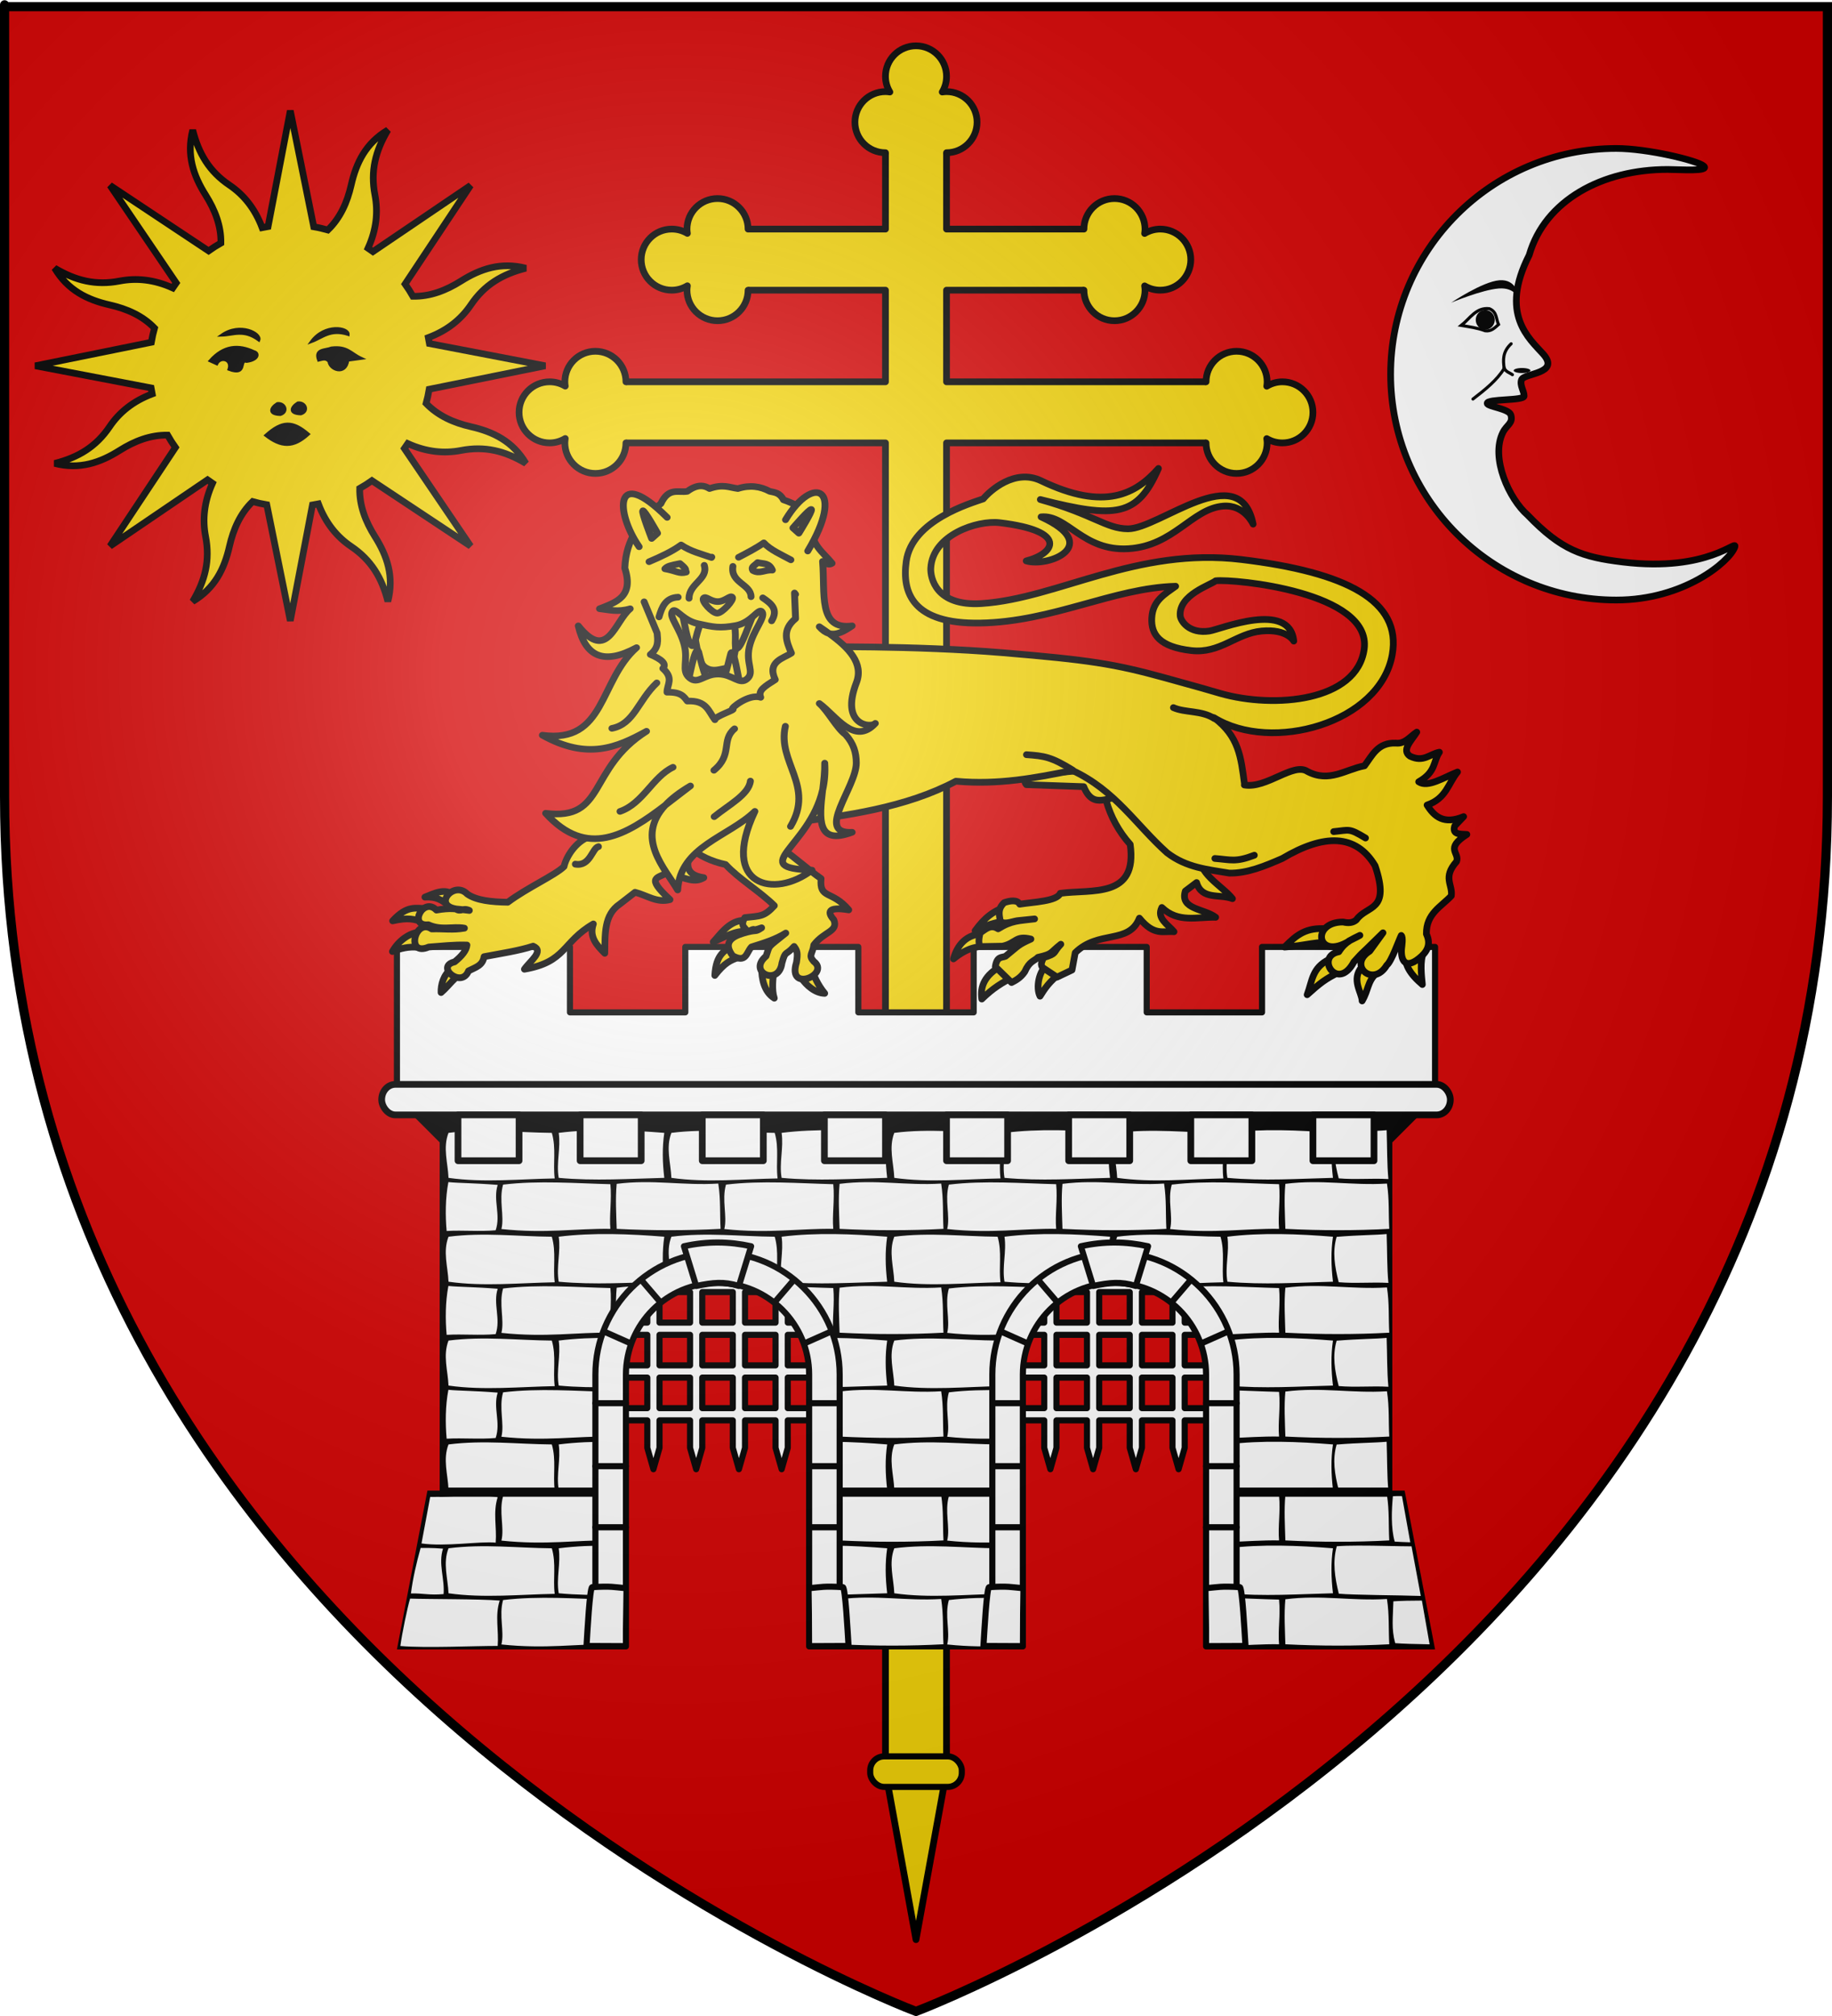 <?xml version="1.0" encoding="UTF-8" standalone="no"?>
<!-- Created with Inkscape (http://www.inkscape.org/) -->
<svg xmlns:svg="http://www.w3.org/2000/svg" xmlns="http://www.w3.org/2000/svg" xmlns:xlink="http://www.w3.org/1999/xlink" version="1.0" width="600" height="660" id="svg2">
  <defs id="defs6">
    <linearGradient id="linearGradient2893">
      <stop style="stop-color:#ffffff;stop-opacity:0.314" offset="0" id="stop2895"/>
      <stop style="stop-color:#ffffff;stop-opacity:0.251" offset="0.19" id="stop2897"/>
      <stop style="stop-color:#6b6b6b;stop-opacity:0.125" offset="0.6" id="stop2901"/>
      <stop style="stop-color:#000000;stop-opacity:0.125" offset="1" id="stop2899"/>
    </linearGradient>
    <radialGradient cx="221.445" cy="226.331" r="300" fx="221.445" fy="226.331" id="radialGradient3163" xlink:href="#linearGradient2893" gradientUnits="userSpaceOnUse" gradientTransform="matrix(1.353,0,0,1.349,-77.629,-85.747)"/>
  </defs>
  <g style="display:inline" id="layer3">
    <path d="M 300,658.5 C 300,658.5 598.5,546.18 598.5,260.728 C 598.5,-24.723 598.5,2.176 598.5,2.176 L 1.5,2.176 L 1.5,260.728 C 1.5,546.18 300,658.5 300,658.5 z " style="fill:#d40000;fill-opacity:1;fill-rule:evenodd;stroke:none;stroke-width:1px;stroke-linecap:butt;stroke-linejoin:miter;stroke-opacity:1" id="path2855"/>
  </g>
  <g id="layer4">
    <g style="stroke:#000000;stroke-width:2.2;stroke-linecap:round;stroke-linejoin:round;stroke-miterlimit:4;stroke-dasharray:none;stroke-opacity:1" id="g7899">
      <path d="M 290,45 L 290,50 L 290,55 L 290,75 L 250,75 L 245,75 L 240,75 L 240,95 L 245,95 L 250,95 L 290,95 L 290,125 L 210,125 L 205,125 L 200,125 L 200,145 L 205,145 L 210,145 L 290,145 L 290,580 L 300,635 L 310,580 L 310,145 L 390,145 L 395,145 L 400,145 L 400,125 L 395,125 L 390,125 L 310,125 L 310,95 L 350,95 L 355,95 L 360,95 L 360,75 L 355,75 L 350,75 L 310,75 L 310,55 L 310,50 L 310,45 L 290,45 z " style="fill:#f2d207;fill-opacity:1;fill-rule:evenodd;stroke:#000000;stroke-width:2.2;stroke-linecap:round;stroke-linejoin:round;stroke-miterlimit:4;stroke-dasharray:none;stroke-dashoffset:0;stroke-opacity:1" id="rect3654"/>
    </g>
    <path d="M 130,310 L 130,360 L 470,360 L 470,310 L 413.333,310 L 413.333,331.429 L 375.556,331.429 L 375.556,310 L 318.889,310 L 318.889,331.429 L 281.111,331.429 L 281.111,310 L 224.444,310 L 224.444,331.429 L 186.667,331.429 L 186.667,310 L 130,310 z " style="opacity:1;fill:#ffffff;fill-opacity:1;fill-rule:evenodd;stroke:#000000;stroke-width:2;stroke-linecap:round;stroke-linejoin:round;stroke-miterlimit:4;stroke-dasharray:none;stroke-dashoffset:0;stroke-opacity:1" id="rect6644"/>
    <g transform="matrix(0.944,0,0,0.944,8.278,32.468)" id="g2748">
      <g transform="matrix(0.754,0,0,0.754,-21.16,-18.769)" style="opacity:1;display:inline" id="g2129">
        <path d="M 105.115,39.111 C 102.179,50.593 105.415,60.045 111.026,68.951 C 115.365,75.839 118.216,83.178 118.081,91.064 C 116.107,92.177 114.225,93.377 112.408,94.668 L 67.06,64.547 L 97.504,109.395 C 96.957,110.15 96.424,110.935 95.911,111.712 C 87.276,107.822 79.17,107.05 71.446,108.545 C 60.526,110.657 51.256,108.37 41.576,102.6 C 47.619,112.796 56.635,117.189 66.9,119.519 C 74.854,121.324 82.044,124.492 87.531,130.186 C 86.934,132.331 86.441,134.501 86.066,136.704 L 32.688,147.528 L 85.945,157.713 C 86.092,158.629 86.268,159.543 86.455,160.458 C 77.596,163.809 71.298,168.983 66.891,175.503 C 60.664,184.718 52.535,189.658 41.61,192.423 C 53.093,195.359 62.529,192.085 71.436,186.474 C 78.323,182.135 85.662,179.284 93.548,179.419 C 94.661,181.393 95.861,183.275 97.152,185.092 L 67.047,230.478 L 111.917,199.98 C 112.666,200.522 113.425,201.08 114.196,201.589 C 110.306,210.224 109.55,218.368 111.044,226.092 C 113.157,237.012 110.854,246.244 105.084,255.924 C 115.28,249.881 119.673,240.865 122.003,230.6 C 123.808,222.646 126.976,215.456 132.67,209.969 C 134.82,210.568 136.981,211.059 139.188,211.434 L 150.012,264.812 L 160.197,211.555 C 161.113,211.408 162.027,211.232 162.942,211.045 C 166.292,219.906 171.469,226.203 177.987,230.609 C 187.202,236.836 192.142,244.965 194.908,255.89 C 197.844,244.407 194.569,234.971 188.958,226.064 C 184.61,219.164 181.791,211.847 181.942,203.936 C 183.902,202.829 185.77,201.631 187.576,200.348 L 232.963,230.453 L 202.502,185.567 C 203.037,184.827 203.57,184.065 204.073,183.304 C 212.71,187.205 220.848,187.95 228.577,186.456 C 239.496,184.343 248.728,186.646 258.409,192.416 C 252.365,182.22 243.365,177.866 233.1,175.535 C 225.155,173.732 217.973,170.503 212.492,164.814 C 213.087,162.673 213.544,160.511 213.918,158.312 L 267.312,147.526 L 214.039,137.303 C 213.892,136.387 213.716,135.473 213.529,134.558 C 222.396,131.21 228.686,126.034 233.093,119.513 C 239.32,110.298 247.465,105.396 258.389,102.631 C 246.907,99.695 237.455,102.931 228.549,108.542 C 221.648,112.89 214.331,115.709 206.42,115.558 C 205.313,113.598 204.116,111.73 202.832,109.924 L 232.953,64.576 L 188.051,94.998 C 187.311,94.463 186.549,93.93 185.788,93.427 C 189.684,84.794 190.45,76.686 188.955,68.962 C 186.843,58.042 189.13,48.772 194.9,39.091 C 184.704,45.135 180.35,54.135 178.02,64.4 C 176.212,72.363 172.989,79.576 167.276,85.062 C 165.141,84.469 162.988,83.955 160.796,83.582 L 150.01,30.188 L 139.787,83.461 C 138.871,83.608 137.957,83.784 137.042,83.971 C 133.691,75.11 128.518,68.814 121.997,64.407 C 112.782,58.18 107.88,50.035 105.115,39.111 z " style="opacity:1;color:#000000;fill:#f2d207;fill-opacity:1;fill-rule:nonzero;stroke:#000000;stroke-width:3.088;stroke-linecap:butt;stroke-linejoin:miter;marker:none;marker-start:none;marker-mid:none;marker-end:none;stroke-miterlimit:4;stroke-dasharray:none;stroke-dashoffset:0;stroke-opacity:1;visibility:visible;display:inline;overflow:visible" id="path2140"/>
        <path d="M 138.694,179.527 C 145.79,185.006 151.329,185.419 158.383,178.958 C 151.087,172.699 146.3,172.696 138.694,179.527 z " style="fill:#000000;fill-opacity:1;fill-rule:evenodd;stroke:#000000;stroke-width:1.326px;stroke-linecap:butt;stroke-linejoin:miter;stroke-opacity:1" id="path6604"/>
        <path d="M 121.784,149.16 C 123.306,144.566 117.919,143.101 116.172,146.634 L 113.086,145.231 C 119.406,138.091 126.222,137.708 133.289,141.022 C 135.651,141.568 135.551,144.775 129.922,145.512 C 126.26,144.328 130.402,152.397 121.784,149.16 z " style="fill:#000000;fill-opacity:1;fill-rule:evenodd;stroke:#000000;stroke-width:1.326px;stroke-linecap:butt;stroke-linejoin:miter;stroke-opacity:1" id="path6606"/>
        <path d="M 118.417,133.446 C 123.799,133.311 128.491,130.528 135.534,135.691 C 136.786,132.721 126.933,127.436 118.417,133.446 z " style="fill:#000000;fill-opacity:1;fill-rule:evenodd;stroke:#000000;stroke-width:1.326px;stroke-linecap:butt;stroke-linejoin:miter;stroke-opacity:1" id="path6608"/>
        <path d="M 159.713,136.412 C 164.775,134.58 168.345,130.455 176.66,133.123 C 176.907,129.91 165.888,128.015 159.713,136.412 z " style="fill:#000000;fill-opacity:1;fill-rule:evenodd;stroke:#000000;stroke-width:1.326px;stroke-linecap:butt;stroke-linejoin:miter;stroke-opacity:1" id="path6610"/>
        <path d="M 167.803,145.512 C 166.212,143.729 164.622,144.607 163.032,144.951 C 161.03,139.68 166.123,140.492 168.925,139.339 C 176.314,138.436 177.81,141.861 182.674,144.109 L 176.501,144.951 C 175.481,152.187 168.118,149.314 167.803,145.512 z " style="fill:#000000;fill-opacity:1;fill-rule:evenodd;stroke:#000000;stroke-width:1.326px;stroke-linecap:butt;stroke-linejoin:miter;stroke-opacity:1" id="path6612"/>
        <path d="M 153.492,164.593 C 156.961,164.153 158.731,168.399 154.895,169.643 C 149.277,169.502 150.269,166.602 153.492,164.593 z " style="fill:#000000;fill-opacity:1;fill-rule:evenodd;stroke:#000000;stroke-width:1.326px;stroke-linecap:butt;stroke-linejoin:miter;stroke-opacity:1" id="path6614"/>
        <path d="M 144.038,164.889 C 147.507,164.449 149.277,168.695 145.441,169.94 C 139.823,169.799 140.815,166.899 144.038,164.889 z " style="fill:#000000;fill-opacity:1;fill-rule:evenodd;stroke:#000000;stroke-width:1.326px;stroke-linecap:butt;stroke-linejoin:miter;stroke-opacity:1" id="path6616"/>
      </g>
    </g>
    <g transform="matrix(-0.336,0,0,0.336,641.905,-41.13)" style="display:inline" id="g2801">
      <path d="M 334.944,267.052 C 456.384,267.052 554.944,365.612 554.944,487.052 C 554.944,608.492 456.384,707.052 334.944,707.052 C 268.771,707.052 224.631,669.546 219.52,655.531 C 216.231,646.512 244.789,680.175 328.538,670.038 C 368.078,665.252 388.522,658.466 421.352,624.306 C 439.171,608.838 458.038,568.545 445.446,543.614 C 441.739,536.274 435.263,534.782 437.777,526.632 C 439.641,520.586 460.615,518.542 460.793,515.451 C 461.062,510.79 424.832,513.107 424.832,508.262 C 424.832,503.294 429.29,497.802 427.352,492.441 C 424.95,485.798 388.887,486.727 406.419,467.159 C 419.786,452.24 449.142,428.477 419.861,370.972 C 404.613,317.748 348.718,287.362 284.635,287.521 C 273.373,287.549 243.536,289.767 249.756,284.177 C 255.703,278.834 304.747,267.052 334.944,267.052 z " style="opacity:1;fill:#ffffff;fill-opacity:1;fill-rule:evenodd;stroke:#000000;stroke-width:6.539;stroke-linecap:round;stroke-linejoin:round;stroke-miterlimit:4;stroke-dasharray:none;stroke-dashoffset:0;stroke-opacity:1" id="path2222"/>
      <path d="M 495.945,417.334 C 495.945,417.334 465.317,396.71 448.849,395.479 C 432.38,394.248 429.918,410.408 430.072,412.409 C 430.226,414.41 432.996,402.251 449.464,403.482 C 465.932,404.714 495.945,417.334 495.945,417.334 z " style="fill:#000000;fill-opacity:1;fill-rule:evenodd;stroke:none;stroke-width:1px;stroke-linecap:round;stroke-linejoin:miter;stroke-opacity:1" id="path3198"/>
      <path d="M 486.095,439.497 C 478.296,440.846 470.498,441.823 462.7,444.73 C 456.7,445.497 453.407,441.749 449.772,438.574 C 452.263,433.236 451.092,426.328 458.699,423.183 C 471.635,421.646 477.626,432.843 486.095,439.497 z " style="fill:none;fill-rule:evenodd;stroke:#000000;stroke-width:3;stroke-linecap:round;stroke-linejoin:miter;stroke-miterlimit:4;stroke-dasharray:none;stroke-opacity:1" id="path3200"/>
      <path d="M 320.746,435.649 A 9.235,7.849 0 1 1 320.745,435.509" transform="matrix(-1,0,0,1.216,774.212,-95.657)" style="opacity:1;fill:#000000;fill-opacity:1;fill-rule:evenodd;stroke:none;stroke-width:1.5;stroke-linecap:round;stroke-linejoin:round;stroke-miterlimit:4;stroke-dasharray:none;stroke-dashoffset:0;stroke-opacity:1" id="path3202"/>
      <path d="M 437.459,457.35 C 445.971,465.354 445.387,473.357 444.231,481.36 C 451.245,492.885 462.864,502.107 474.705,511.219" style="fill:none;fill-rule:evenodd;stroke:#000000;stroke-width:3;stroke-linecap:round;stroke-linejoin:miter;stroke-miterlimit:4;stroke-dasharray:none;stroke-opacity:1" id="path3204"/>
      <path d="M 355.53,483.977 A 8.157,1.693 0 1 1 355.528,483.946" transform="matrix(-1,0,0,1.455,774.212,-220.759)" style="opacity:1;fill:#000000;fill-opacity:1;fill-rule:evenodd;stroke:none;stroke-width:1.5;stroke-linecap:round;stroke-linejoin:round;stroke-miterlimit:4;stroke-dasharray:none;stroke-dashoffset:0;stroke-opacity:1" id="path3206"/>
      <path d="M 444.385,480.591 C 443.05,484.794 438.372,485.739 436.228,487.517" style="fill:none;fill-rule:evenodd;stroke:#000000;stroke-width:3;stroke-linecap:round;stroke-linejoin:miter;stroke-miterlimit:4;stroke-dasharray:none;stroke-opacity:1" id="path3208"/>
    </g>
    <use transform="matrix(-3.618,0,0,3.618,1671.717,-1527.086)" id="use3432" x="0" y="0" width="1" height="1" xlink:href="#use3410"/>
    <use transform="matrix(3.618,0,0,3.618,-1058.545,-1543.32)" id="use3434" x="0" y="9" width="1" height="1" xlink:href="#use3410"/>
    <use id="use3436" x="0" y="9" width="1" height="1" xlink:href="#use3432"/>
    <use transform="matrix(3.618,0,0,3.618,-1058.545,-1543.32)" id="use3438" x="0" y="18" width="1" height="1" xlink:href="#use3410"/>
    <use id="use3440" x="0" y="18" width="1" height="1" xlink:href="#use3432"/>
    <path d="M 310,50 C 315.52,50 320,45.52 320,40 C 320,34.48 315.52,30 310,30 C 309.515,30 309.06,30.058 308.594,30.125 C 309.495,28.623 310,26.878 310,25 C 310,19.48 305.52,15 300,15 C 294.48,15 290,19.48 290,25 C 290,26.878 290.536,28.623 291.438,30.125 C 290.971,30.058 290.485,30 290,30 C 284.48,30 280,34.48 280,40 C 280,45.52 284.48,50 290,50" style="fill:#f2d207;fill-opacity:1;fill-rule:evenodd;stroke:#000000;stroke-width:2.2;stroke-linecap:round;stroke-linejoin:round;stroke-miterlimit:4;stroke-dasharray:none;stroke-dashoffset:0;stroke-opacity:1" id="path3627"/>
    <use transform="matrix(0,-1,1,0,195,385)" id="use3666" x="0" y="0" width="744.094" height="1052.362" xlink:href="#path3627"/>
    <use transform="matrix(0,1,-1,0,405,-215)" id="use3668" x="0" y="0" width="744.094" height="1052.362" xlink:href="#path3627"/>
    <use transform="matrix(0,-1,1,0,155,435)" id="use3670" x="0" y="0" width="744.094" height="1052.362" xlink:href="#path3627"/>
    <use transform="matrix(0,1,-1,0,445,-165)" id="use3672" x="0" y="0" width="744.094" height="1052.362" xlink:href="#path3627"/>
    <rect width="30" height="10" ry="4.608" x="285" y="575" style="opacity:1;fill:#f2d207;fill-opacity:1;fill-rule:evenodd;stroke:#000000;stroke-width:2;stroke-linecap:round;stroke-linejoin:round;stroke-miterlimit:4;stroke-dasharray:none;stroke-dashoffset:0;stroke-opacity:1" id="rect6508"/>
    <g transform="matrix(1.265,-0.201,0.208,1.218,-202.841,570.772)" style="fill:#f2d207;stroke:#000000;stroke-width:1;stroke-linecap:round;stroke-linejoin:round;stroke-miterlimit:4;stroke-dasharray:none;stroke-opacity:1" id="g6796"/>
    <g style="stroke:#000000;stroke-width:2.2;stroke-miterlimit:4;stroke-dasharray:none;stroke-opacity:1" id="g8033">
      <path d="M 434.398,304.056 C 427.788,303.597 424.746,305.928 420.7,310.059 C 427.437,309.667 432.108,307.839 437.187,308.756 L 434.398,304.056 z " style="fill:#f2d207;fill-rule:evenodd;stroke:#000000;stroke-width:2.2;stroke-linecap:round;stroke-linejoin:round;stroke-miterlimit:4;stroke-dasharray:none;stroke-opacity:1" id="path7629"/>
      <g transform="translate(0,-3.165)" style="stroke:#000000;stroke-width:2.2;stroke-miterlimit:4;stroke-dasharray:none;stroke-opacity:1" id="g7868">
        <path d="M 148.46,296.256 C 145.903,293.627 141.764,295.853 139.16,296.862 C 142.947,296.631 144.829,297.924 146.542,299.353 L 148.46,296.256 z " style="fill:#f2d207;fill-rule:evenodd;stroke:#000000;stroke-width:2.2;stroke-linecap:round;stroke-linejoin:round;stroke-miterlimit:4;stroke-dasharray:none;stroke-opacity:1" id="path6953"/>
        <path d="M 139.77,300.582 C 136.181,300.617 133.444,299.361 128.586,304.64 C 133.755,303.467 135.678,304.058 138.434,305.064 L 139.77,300.582 z " style="fill:#f2d207;fill-rule:evenodd;stroke:#000000;stroke-width:2.2;stroke-linecap:round;stroke-linejoin:round;stroke-miterlimit:4;stroke-dasharray:none;stroke-opacity:1" id="path6955"/>
        <path d="M 137.864,308.275 C 134.03,308.423 130.403,311.304 128.522,314.678 C 131.161,313.647 133.884,313.008 136.802,313.296 L 137.864,308.275 z " style="fill:#f2d207;fill-rule:evenodd;stroke:#000000;stroke-width:2.2;stroke-linecap:round;stroke-linejoin:round;stroke-miterlimit:4;stroke-dasharray:none;stroke-opacity:1" id="path6957"/>
        <path d="M 147.6,320.6 C 145.305,322.276 144.333,325.555 144.457,328.102 C 147.096,325.866 148.935,322.7 152.219,321.367 L 147.6,320.6 z " style="fill:#f2d207;fill-rule:evenodd;stroke:#000000;stroke-width:2.2;stroke-linecap:round;stroke-linejoin:round;stroke-miterlimit:4;stroke-dasharray:none;stroke-opacity:1" id="path6959"/>
        <path d="M 149.239,300.707 C 151.021,301.893 151.427,300.215 153.726,301.228 C 148.933,300.691 147.547,300.323 142.932,301.107 C 138.614,296.655 133.635,306.582 140.283,305.908 C 144.517,307.865 148.327,306.356 152.108,307.028 C 148.207,307.701 145.516,307.165 141.385,307.285 C 135.912,303.569 132.705,316.489 140.401,313.209 C 144.872,312.884 148.71,312.411 152.932,312.557 C 152.775,314.272 151.304,316.12 148.887,318.064 C 142.413,319.571 151.166,326.908 153.439,321.021 C 155.8,319.816 158.075,319.282 158.535,316.363 C 164.096,315.312 169.997,314.425 174.609,312.919 C 178.363,314.503 173.588,317.778 171.745,320.472 C 185.489,318.104 184.091,311.581 194.332,305.646 C 192.869,309.826 195.371,312.576 198.073,315.254 C 198.156,308.896 197.812,302.614 202.989,299.147 L 207.977,295.28 C 211.836,296.243 215.124,298.847 219.435,297.683 C 211.017,289.901 215.638,290.877 218.633,288.746 C 225.039,291.119 227.674,292.191 230.514,290.5 C 217.132,288.649 233.897,273.732 232.107,265.299 L 212.756,253.657 C 208.45,263.692 209.297,268.866 192.966,277.112 C 188.463,278.709 185.385,283.775 184.731,286.846 C 181.777,289.727 172.644,293.779 166.294,298.544 C 160.982,298.461 156.01,297.972 152.999,295.825 C 148.725,291.401 141.703,299.446 149.239,300.707 z " style="fill:#f2d207;fill-rule:evenodd;stroke:#000000;stroke-width:2.2;stroke-linecap:round;stroke-linejoin:round;stroke-miterlimit:4;stroke-dasharray:none;stroke-opacity:1" id="path6961"/>
        <path d="M 188.411,286.071 C 193.318,286.926 193.937,280.786 196.014,280.336" style="fill:none;fill-rule:evenodd;stroke:#000000;stroke-width:2.2;stroke-linecap:round;stroke-linejoin:round;stroke-miterlimit:4;stroke-dasharray:none;stroke-opacity:1" id="path7035"/>
      </g>
      <g transform="matrix(1.195,-0.117,0.117,1.195,28.429,-626.685)" style="stroke:#000000;stroke-width:1.832;stroke-miterlimit:4;stroke-dasharray:none;stroke-opacity:1" id="g6918">
        <path d="M 184.436,806.687 C 181.787,807.998 180.493,812.754 181.441,815.105 C 182.901,813.185 184.477,811.265 187.677,809.344 L 184.436,806.687 z " style="fill:#f2d207;fill-rule:evenodd;stroke:#000000;stroke-width:1.832;stroke-linecap:round;stroke-linejoin:round;stroke-miterlimit:4;stroke-dasharray:none;stroke-opacity:1" id="path6782"/>
        <path d="M 171.985,805.749 C 166.93,807.828 165.39,810.922 165.56,814.332 C 168.811,811.714 171.641,810.299 175.148,809.033 L 171.985,805.749 z " style="fill:#f2d207;fill-rule:evenodd;stroke:#000000;stroke-width:1.832;stroke-linecap:round;stroke-linejoin:round;stroke-miterlimit:4;stroke-dasharray:none;stroke-opacity:1" id="path6784"/>
        <path d="M 175.663,789.688 C 171.113,790.487 168.376,792.437 165.55,795.633 C 170.574,793.734 171.797,794.088 175.38,793.504 L 175.663,789.688 z " style="fill:#f2d207;fill-rule:evenodd;stroke:#000000;stroke-width:1.832;stroke-linecap:round;stroke-linejoin:round;stroke-miterlimit:4;stroke-dasharray:none;stroke-opacity:1" id="path6788"/>
        <path d="M 168.181,796.707 C 163.025,796.11 160.282,799.164 158.932,802.684 C 163.532,799.622 166.226,800.087 169.018,799.956 L 168.181,796.707 z " style="fill:#f2d207;fill-rule:evenodd;stroke:#000000;stroke-width:1.832;stroke-linecap:round;stroke-linejoin:round;stroke-miterlimit:4;stroke-dasharray:none;stroke-opacity:1" id="path6786"/>
        <path d="M 232.552,746.677 C 223.463,751.759 213.71,743.074 206.205,751.818 C 202.372,758.656 204.557,768.966 209.954,776.302 C 210.589,791.254 198.352,787.405 189.662,787.728 C 188.572,789.82 182.035,789.364 178.372,789.599 C 177.849,788.243 175.791,788.387 174.207,788.765 C 172.224,790.3 172.548,791.836 172.612,793.371 C 173.114,794.967 175.711,794.099 177.264,794.01 L 182.017,793.989 C 177.727,794.119 175.83,793.748 171.858,795.711 C 169.947,794.179 168.461,795.507 166.897,796.313 C 166.288,797.791 165.879,800.002 167.002,800.091 L 172.612,800.535 C 176.521,800.026 176.354,797.899 180.49,799.361 C 176.806,800.599 177.083,800.753 173.144,803.349 C 172.06,803.703 170.842,803.025 170.087,805.908 L 174.074,810.641 C 175.359,810.133 176.643,809.592 177.928,808.083 C 179.536,805.21 180.812,805.468 181.915,804.501 C 186.163,803.969 185.151,803.653 188.471,801.559 C 185.864,803.826 187.426,803.878 183.377,804.756 C 182.968,805.695 182.109,806.633 183.111,807.571 L 186.567,810.385 L 190.82,808.85 L 192.149,804.245 C 199.1,798.628 206.92,803.481 210.49,796.569 C 214.026,801.887 216.65,800.613 219.527,801.174 C 218.033,798.989 215.096,797.081 216.869,794.266 C 220.853,798.969 226.26,797.738 231.223,798.36 C 228.381,795.691 221.628,795.3 223.68,790.433 L 226.963,788.424 C 227.895,793.356 232.969,792.084 236.273,793.755 C 234.019,790.125 226.772,785.557 228.949,780.615 C 232.006,776.948 229.6,774.523 229.894,770.727 L 232.552,746.677 z " style="fill:#f2d207;fill-rule:evenodd;stroke:#000000;stroke-width:1.832;stroke-linecap:round;stroke-linejoin:round;stroke-miterlimit:4;stroke-dasharray:none;stroke-opacity:1" id="path6790"/>
      </g>
      <path d="M 358.843,251.885 L 338.277,253.549 C 337.307,254.577 334.588,255.057 336.149,256.877 L 354.943,257.543 C 358.22,265.646 363.453,259.984 367.708,261.204 L 358.843,251.885 z " style="fill:#f2d207;fill-rule:evenodd;stroke:#000000;stroke-width:2.2;stroke-linecap:round;stroke-linejoin:round;stroke-miterlimit:4;stroke-dasharray:none;stroke-opacity:1" id="path7132"/>
      <path d="M 466.256,311.769 C 464.947,314.573 465.566,319.511 465.835,322.311 C 461.976,319.041 459.387,315.462 460.536,311.284 L 466.256,311.769 z " style="fill:#f2d207;fill-rule:evenodd;stroke:#000000;stroke-width:2.2;stroke-linecap:round;stroke-linejoin:round;stroke-miterlimit:4;stroke-dasharray:none;stroke-opacity:1" id="path7627"/>
      <path d="M 446.069,316.487 C 442.399,320.671 446.036,324.932 446.108,327.684 C 448.238,324.063 447.801,321.422 450.762,318.628 L 446.069,316.487 z " style="fill:#f2d207;fill-rule:evenodd;stroke:#000000;stroke-width:2.2;stroke-linecap:round;stroke-linejoin:round;stroke-miterlimit:4;stroke-dasharray:none;stroke-opacity:1" id="path7633"/>
      <path d="M 435.349,314.075 C 429.708,316.838 429.832,321.007 428.108,325.656 C 432.164,322.01 434.159,320.37 438.605,318.297 C 441.071,315.568 435.387,314.55 435.349,314.075 z " style="fill:#f2d207;fill-rule:evenodd;stroke:#000000;stroke-width:2.2;stroke-linecap:round;stroke-linejoin:round;stroke-miterlimit:4;stroke-dasharray:none;stroke-opacity:1" id="path7631"/>
      <g transform="translate(7.136,-0.846)" style="stroke:#000000;stroke-width:2.2;stroke-miterlimit:4;stroke-dasharray:none;stroke-opacity:1" id="g7921">
        <path d="M 242.307,317.587 C 242.257,321.424 243.185,325.578 246.457,327.631 C 245.563,324.942 245.961,321.295 246.399,318.396 L 242.307,317.587 z " style="fill:#f2d207;fill-rule:evenodd;stroke:#000000;stroke-width:2.2;stroke-linecap:round;stroke-linejoin:round;stroke-miterlimit:4;stroke-dasharray:none;stroke-opacity:1" id="path7448"/>
        <path d="M 233.029,309.949 C 230.28,312.256 227.369,313.025 226.969,320.188 C 230.216,315.998 232.077,315.234 234.844,314.26 L 233.029,309.949 z " style="fill:#f2d207;fill-rule:evenodd;stroke:#000000;stroke-width:2.2;stroke-linecap:round;stroke-linejoin:round;stroke-miterlimit:4;stroke-dasharray:none;stroke-opacity:1" id="path7446"/>
        <path d="M 235.771,302.198 C 231.309,302.669 228.359,307.239 226.45,309.231 C 230.09,307.688 233.731,305.403 237.372,305.786 L 235.771,302.198 z " style="fill:#f2d207;fill-rule:evenodd;stroke:#000000;stroke-width:2.2;stroke-linecap:round;stroke-linejoin:round;stroke-miterlimit:4;stroke-dasharray:none;stroke-opacity:1" id="path7444"/>
        <path d="M 255.328,321.058 C 256.988,323.435 259.801,325.983 262.966,326.049 C 260.678,323.292 259.276,320.127 258.216,316.803 L 255.328,321.058 z " style="fill:#f2d207;fill-rule:evenodd;stroke:#000000;stroke-width:2.2;stroke-linecap:round;stroke-linejoin:round;stroke-miterlimit:4;stroke-dasharray:none;stroke-opacity:1" id="path7450"/>
        <path d="M 217.177,261.223 C 210.183,262.218 211.253,279.754 230.518,283.881 C 234.626,288.4 241.902,292.799 246.477,297.34 C 243.166,300.946 241.974,300.691 236.804,301.252 C 235.049,304.296 237.124,304.402 237.657,305.98 C 241.323,304.045 238.081,306.131 242.313,304.589 C 239.86,306.223 241.128,304.904 236.297,306.36 C 232.218,307.589 229.702,309.587 232.82,313.759 C 237.316,316.218 237.265,312.686 238.971,310.864 C 243.425,309.479 246.962,308.35 250.219,306.315 C 244.028,311.348 245.119,309.882 243.758,313.875 C 237.533,319.098 247.902,323.928 248.957,316.139 C 250.151,311.761 250.137,313.892 252.94,310.697 C 253.972,312.075 254.207,312.849 253.716,315.912 C 250.545,326.064 264.982,319.767 259.376,315.598 C 257.496,313.505 259.005,313.232 259.395,310.208 C 262.818,305.702 267.485,305.884 265.952,301.976 C 263.982,299.742 263.469,297.503 270.844,298.724 C 265.291,292.136 261.147,295.354 261.773,288.482 C 257.382,285.436 253.478,281.717 249.037,278.744 L 237.671,252.576 L 217.177,261.223 z " style="fill:#f2d207;fill-rule:evenodd;stroke:#000000;stroke-width:2.2;stroke-linecap:round;stroke-linejoin:round;stroke-miterlimit:4;stroke-dasharray:none;stroke-opacity:1" id="path7452"/>
      </g>
      <path d="M 379.407,153.366 C 372.07,161.61 361.983,167.488 340.966,157.391 C 332.34,153.247 324.157,160.729 322.027,163.322 C 318.041,164.737 298.694,170.26 296.807,183.757 C 295.361,194.097 298.92,204.335 320.996,203.978 C 344.778,203.592 364.698,192.456 385.033,191.932 C 381.483,194.561 377.533,196.546 377.219,202.318 C 376.926,207.704 379.781,211.799 390.158,212.981 C 399.609,214.058 404.831,207.358 413.222,206.59 C 421.614,205.821 423.723,209.878 423.723,209.878 C 422.347,196.503 399.562,206.075 396.065,206.59 C 389.365,207.576 386.667,203.235 386.533,201.611 C 385.964,194.727 396.576,191.5 398.127,190.149 C 404,189.458 449.35,193.77 446.788,212.49 C 444.452,229.552 417.55,232.138 399.596,226.994 C 391.307,224.619 398.418,226.569 381.72,221.954 C 365.021,217.339 356.786,216.054 328.403,213.688 C 299.373,211.268 265.648,211.783 265.648,211.783 L 257.96,269.493 C 277.49,267.077 296.876,264.354 313.058,255.757 C 327.114,257.029 339.164,254.646 351.217,252.223 C 365.34,258.789 372.05,270.082 382.22,279.173 C 388.611,284.097 395.533,284.639 402.628,285.841 C 408.515,285.937 414.238,283.538 419.973,281.047 C 433.654,272.92 444.113,272.963 450.35,283.414 C 455.487,298.651 447.737,296.13 444.225,301.145 C 443.114,302.121 441.642,302.274 439.881,301.851 C 429.165,301.821 431.269,314.642 441.912,308.059 C 440.758,308.785 439.613,309.809 438.474,311.593 C 430.567,313.136 438.073,324.937 443.412,314.911 C 448.011,309.916 442.554,315.65 452.944,305.385 L 448.6,311.378 C 441.27,315.962 449.725,323.483 454.194,315.956 C 455.685,314.857 458.115,307.874 458.925,306.252 C 459.585,306.803 459.119,309.701 459.04,310.487 C 458.728,313.552 459.745,317.769 464.727,313.774 C 467.311,311.727 468.815,309.291 467.164,305.785 C 467.051,299.071 472.006,296.843 475.321,293.278 C 475.837,289.571 472.364,287.332 477.04,282.061 C 478.166,279.101 473.009,277.906 480.415,273.181 C 478.163,273.049 475.501,273.258 476.446,270.384 L 479.353,267.342 C 472.92,270.029 469.763,267.394 467.383,263.562 C 473.733,261.379 474.255,256.466 477.353,252.745 C 472.829,254.507 467.633,257.983 464.633,255.941 C 470.394,252.68 469.333,249.288 471.415,246.261 C 468.284,246.835 466.191,249.709 461.789,247.552 C 458.908,245.572 462.257,242.484 464.008,239.685 C 461.811,241.114 460.149,243.615 457.132,243.281 C 451.198,243.048 449.434,247.33 446.881,250.717 C 440.744,251.84 435.335,256.378 428.161,252.53 C 423.628,249.539 414.768,258.262 407.534,256.986 L 407.597,256.74 C 406.399,247.79 405.761,241.079 397.596,234.953 C 416.558,246.68 451.999,236.655 455.975,214.324 C 459.121,196.652 440.964,187.312 406.566,183.174 C 372.167,179.035 346.484,195.943 321.496,197.586 C 306.403,198.578 304.678,189.065 304.838,186.001 C 305.411,175.087 320.069,170.255 327.403,171.128 C 350.019,173.818 345.511,181.233 336.091,183.635 C 343.606,185.825 361.111,178.422 340.966,169.222 C 349.55,168.395 354.606,180.526 369.531,179.64 C 384.457,178.753 390.424,166.476 400.659,165.688 C 407.577,165.156 410.41,171.589 410.41,171.589 C 406.041,149.757 379.586,173.176 369.406,173.125 C 362.27,173.088 358.103,168.396 340.716,163.537 C 365.562,169.85 372.541,169.092 379.407,153.366 z M 445.381,306.215 C 444.519,306.738 442.59,307.636 441.724,308.099 C 442.555,307.617 444.465,306.617 445.381,306.215 z " style="fill:#f2d207;fill-rule:evenodd;stroke:#000000;stroke-width:2.2;stroke-linecap:round;stroke-linejoin:round;stroke-miterlimit:4;stroke-dasharray:none;stroke-opacity:1" id="path7134"/>
      <g transform="matrix(1,0,0,0.954,0,7.324)" style="stroke:#000000;stroke-width:2.253;stroke-miterlimit:4;stroke-dasharray:none;stroke-opacity:1" id="g7828">
        <path d="M 212.502,196.293 L 257.416,196.293 L 257.416,233.521 L 212.502,233.521 L 212.502,196.293 z " style="fill:#f2d207;fill-opacity:1;fill-rule:evenodd;stroke:#000000;stroke-width:2.253;stroke-linecap:round;stroke-linejoin:round;stroke-miterlimit:4;stroke-dasharray:none;stroke-dashoffset:0;stroke-opacity:1" id="path7112"/>
        <path d="M 225.86,207.171 C 228.744,210.562 227.65,219.193 231.128,221.464 C 233.452,222.982 235.625,222.03 238.12,221.554 C 241.356,220.937 240.564,209.66 243.579,205.013" style="fill:none;fill-rule:evenodd;stroke:#000000;stroke-width:2.253;stroke-linecap:round;stroke-linejoin:round;stroke-miterlimit:4;stroke-dasharray:none;stroke-opacity:1" id="path7160"/>
        <path d="M 232.262,226.84 C 230.436,224.341 228.866,215.822 228.683,215.642 C 227.401,214.382 225.87,224.88 224.933,227.96" style="fill:#f2d207;fill-rule:evenodd;stroke:#000000;stroke-width:2.253;stroke-linecap:round;stroke-linejoin:round;stroke-miterlimit:4;stroke-dasharray:none;stroke-opacity:1" id="path7164"/>
        <path d="M 223.314,202.365 C 224.123,205.244 224.991,212.887 226.552,213.883 C 227.792,214.673 228.134,207.649 229.961,205.724" style="fill:#f2d207;fill-rule:evenodd;stroke:#000000;stroke-width:2.253;stroke-linecap:round;stroke-linejoin:round;stroke-miterlimit:4;stroke-dasharray:none;stroke-opacity:1" id="path7166"/>
        <path d="M 236.309,226.332 C 237.931,224.166 239.14,216.533 239.506,216.282 C 240.508,215.593 241.679,224.561 242.403,227.32" style="fill:#f2d207;fill-rule:evenodd;stroke:#000000;stroke-width:2.253;stroke-linecap:round;stroke-linejoin:round;stroke-miterlimit:4;stroke-dasharray:none;stroke-opacity:1" id="path7168"/>
        <path d="M 240.102,206.364 C 241.693,208.484 240.031,215.642 241.466,214.842 C 243.071,213.947 245.428,206.084 246.749,203.165" style="fill:#f2d207;fill-rule:evenodd;stroke:#000000;stroke-width:2.253;stroke-linecap:round;stroke-linejoin:round;stroke-miterlimit:4;stroke-dasharray:none;stroke-opacity:1" id="path7170"/>
        <path d="M 229.644,159.084 C 228.129,159.065 226.615,159.775 225.101,160.94 C 222.144,161.469 218.976,159.468 216.442,165.154 C 209.971,170.84 205.006,177.092 204.629,187.277 C 207.665,197.097 201.832,198.983 196.345,201.224 C 199.492,201.598 202.379,202.478 206.393,201.224 C 201.365,205.469 199.009,219.666 189.396,207.093 C 191.748,217.635 197.718,220.644 208.478,214.568 C 196.126,225.96 198.356,247.569 177.637,244.618 C 192.413,253.26 202.07,248.818 211.738,243.263 C 192.291,256.15 198.548,274.034 178.706,271.407 C 192.241,287.041 205.085,278.889 217.885,268.647 C 219.821,266.461 222.494,264.265 226.116,262.025 C 223.37,264.2 220.63,266.451 217.885,268.647 C 207.906,279.918 217.803,290.294 221.947,297.744 C 222.785,282.758 238.548,279.541 247.229,270.754 C 235.592,296.508 253.694,300.795 265.936,290.921 C 244.41,290.129 265.072,283.087 269.411,263.43 C 268.331,273.192 267.38,282.568 279.085,277.928 C 266.756,278.65 280.485,262.478 280.446,254.132 C 280.43,250.616 279.61,247.542 276.894,244.371 C 274.08,242.275 271.187,236.331 268.342,233.732 C 273.82,237.902 279.861,248.316 286.675,240.554 C 285.231,242.249 275.082,241.269 280.475,226.608 C 282.913,219.979 278.054,214.63 271.495,209.702 C 270.443,209.392 269.394,208.65 268.342,207.394 C 269.433,208.15 270.468,208.931 271.495,209.702 C 274.02,210.446 276.56,208.885 279.085,207.093 C 267.778,208.651 270.311,195.896 269.411,184.97 C 270.444,185.734 271.477,186.343 272.511,185.622 C 269.637,181.85 265.639,179.461 265.631,172.614 C 263.688,169.32 264.727,166.756 256.583,163.85 C 255.4,161.386 253.719,161.324 252.093,160.94 C 249.056,159.218 245.629,158.68 241.67,159.987 C 238.859,159.629 236.878,158.353 232.37,159.987 C 231.461,159.389 230.553,159.095 229.644,159.084 z M 220.611,201.826 C 221.816,201.547 223.973,205.291 228.521,206.341 C 233.72,207.541 235.692,207.993 240.975,206.993 C 246.259,205.993 248.526,200.538 249.634,202.378 C 250.742,204.217 246.647,208.648 245.412,214.367 C 244.176,220.086 247.231,222.934 244.717,225.253 C 242.203,227.573 240.039,223.728 235.31,223.648 C 230.58,223.568 228.608,227.422 225.796,224.902 C 222.983,222.383 225.491,219.244 224.085,213.565 C 222.679,207.886 219.075,204.027 220.183,202.227 C 220.322,202.002 220.439,201.866 220.611,201.826 z M 270.105,254.2 C 270.317,257.462 270.054,260.476 269.464,263.229 C 269.81,260.108 270.165,256.932 270.105,254.2 z " style="fill:#f2d207;fill-rule:evenodd;stroke:#000000;stroke-width:2.253;stroke-linecap:round;stroke-linejoin:round;stroke-miterlimit:4;stroke-dasharray:none;stroke-opacity:1" id="path7172"/>
        <path d="M 209.323,179.956 C 201.469,168.102 201.104,151.772 218.497,169.884" style="fill:#f2d207;fill-rule:evenodd;stroke:#000000;stroke-width:2.253;stroke-linecap:round;stroke-linejoin:round;stroke-miterlimit:4;stroke-dasharray:none;stroke-opacity:1" id="path7174"/>
        <path d="M 257.271,170.696 C 266.455,154.734 276.925,159.814 264.541,181.419" style="fill:#f2d207;fill-rule:evenodd;stroke:#000000;stroke-width:2.253;stroke-linecap:round;stroke-linejoin:round;stroke-miterlimit:4;stroke-dasharray:none;stroke-opacity:1" id="path7176"/>
        <path d="M 210.957,198.845 L 215.218,209.563 C 215.418,212.016 215.88,214.469 213.002,216.922 C 216.592,218.522 218.491,220.121 217.093,221.721 C 220.779,225.115 218.439,227.251 218.456,229.88 C 223.097,229.755 223.988,231.389 225.103,232.919 C 231.431,232.561 232.062,236.482 234.137,239.318 C 234.137,238.083 241.326,235.767 239.932,235.638 C 239.08,235.56 245.281,230.248 249.135,231.639 C 248.205,229.24 250.336,227.96 253.908,225.56 C 251.085,219.317 256.63,218.257 259.191,216.442 C 257.562,212.496 255.97,208.55 260.555,204.604 L 260.214,195.806 L 260.555,196.286" style="fill:none;fill-rule:evenodd;stroke:#000000;stroke-width:2.253;stroke-linecap:round;stroke-linejoin:round;stroke-miterlimit:4;stroke-dasharray:none;stroke-opacity:1" id="path7178"/>
        <path d="M 212.576,185.088 C 216.506,183.332 220.253,181.507 223.058,179.329 C 226.21,181.573 229.668,182.385 233.029,183.648 L 233.114,183.488" style="fill:none;fill-rule:evenodd;stroke:#000000;stroke-width:2.253;stroke-linecap:round;stroke-linejoin:round;stroke-miterlimit:4;stroke-dasharray:none;stroke-opacity:1" id="path7180"/>
        <path d="M 241.892,183.568 C 244.79,181.983 247.702,180.403 250.158,178.609 C 252.283,181.023 255.833,182.633 259.021,184.448" style="fill:none;fill-rule:evenodd;stroke:#000000;stroke-width:2.253;stroke-linecap:round;stroke-linejoin:round;stroke-miterlimit:4;stroke-dasharray:none;stroke-opacity:1" id="path7182"/>
        <path d="M 257.219,241.549 C 254.453,253.905 266.89,261.932 258.906,275.936" style="fill:none;fill-rule:evenodd;stroke:#000000;stroke-width:2.253;stroke-linecap:round;stroke-linejoin:round;stroke-miterlimit:4;stroke-dasharray:none;stroke-opacity:1" id="path7184"/>
        <path d="M 203.057,270.775 C 210.582,268.07 213.779,258.895 220.412,255.618" style="fill:none;fill-rule:evenodd;stroke:#000000;stroke-width:2.253;stroke-linecap:round;stroke-linejoin:round;stroke-miterlimit:4;stroke-dasharray:none;stroke-opacity:1" id="path7186"/>
        <path d="M 233.819,256.663 C 240.076,251.287 236.089,246.329 240.568,242.41" style="fill:none;fill-rule:evenodd;stroke:#000000;stroke-width:2.253;stroke-linecap:round;stroke-linejoin:round;stroke-miterlimit:4;stroke-dasharray:none;stroke-opacity:1" id="path7188"/>
        <path d="M 233.91,272.585 C 238.595,268.58 245.257,264.963 245.765,260.356" style="fill:none;fill-rule:evenodd;stroke:#000000;stroke-width:2.253;stroke-linecap:round;stroke-linejoin:round;stroke-miterlimit:4;stroke-dasharray:none;stroke-opacity:1" id="path7190"/>
        <path d="M 215.109,226.66 C 208.927,232.79 207.673,240.785 200.406,242.27" style="fill:none;fill-rule:evenodd;stroke:#000000;stroke-width:2.253;stroke-linecap:round;stroke-linejoin:round;stroke-miterlimit:4;stroke-dasharray:none;stroke-opacity:1" id="path7192"/>
        <path d="M 210.53,167.614 C 211.012,167.162 215.35,175.306 215.35,175.306 L 213.422,177.116 C 213.422,177.116 210.047,168.067 210.53,167.614 z " style="fill:none;fill-rule:evenodd;stroke:#000000;stroke-width:2.253;stroke-linecap:round;stroke-linejoin:round;stroke-miterlimit:4;stroke-dasharray:none;stroke-opacity:1" id="path7194"/>
        <path d="M 265.727,167.162 C 265.245,166.709 259.701,173.496 259.701,173.496 L 261.63,175.306 C 261.63,175.306 266.209,167.614 265.727,167.162 z " style="fill:none;fill-rule:evenodd;stroke:#000000;stroke-width:2.253;stroke-linecap:round;stroke-linejoin:round;stroke-miterlimit:4;stroke-dasharray:none;stroke-opacity:1" id="path7196"/>
        <path d="M 248.131,185.373 C 246.942,186.625 245.855,186.881 246.565,188.088 C 248.774,189.412 250.427,187.784 252.952,187.975 C 251.903,185.408 250.117,185.889 248.131,185.373 z " style="fill:none;fill-rule:evenodd;stroke:#000000;stroke-width:2.253;stroke-linecap:round;stroke-linejoin:round;stroke-miterlimit:4;stroke-dasharray:none;stroke-opacity:1" id="path7198"/>
        <path d="M 222.702,185.713 C 219.651,186.359 218.586,186.577 217.761,187.522 C 221.451,188.188 222.488,189.349 224.751,188.654 C 224.222,187.508 225.226,187.928 222.702,185.713 z " style="fill:none;fill-rule:evenodd;stroke:#000000;stroke-width:2.253;stroke-linecap:round;stroke-linejoin:round;stroke-miterlimit:4;stroke-dasharray:none;stroke-opacity:1" id="path7200"/>
        <path d="M 249.819,197.477 C 252.534,199.397 255.035,201.405 252.711,205.395" style="fill:none;fill-rule:evenodd;stroke:#000000;stroke-width:2.253;stroke-linecap:round;stroke-linejoin:round;stroke-miterlimit:4;stroke-dasharray:none;stroke-opacity:1" id="path7202"/>
        <path d="M 222.099,197.25 C 217.99,197.427 216.781,200.598 215.832,204.037" style="fill:none;fill-rule:evenodd;stroke:#000000;stroke-width:2.253;stroke-linecap:round;stroke-linejoin:round;stroke-miterlimit:4;stroke-dasharray:none;stroke-opacity:1" id="path7204"/>
        <path d="M 230.649,186.316 C 232.082,191.072 225.679,192.57 225.669,197.642" style="fill:none;fill-rule:evenodd;stroke:#000000;stroke-width:2.253;stroke-linecap:round;stroke-linejoin:round;stroke-miterlimit:4;stroke-dasharray:none;stroke-opacity:1" id="path7206"/>
        <path d="M 240.035,186.675 C 239.179,192.337 245.9,192.766 245.974,197.103" style="fill:none;fill-rule:evenodd;stroke:#000000;stroke-width:2.253;stroke-linecap:round;stroke-linejoin:round;stroke-miterlimit:4;stroke-dasharray:none;stroke-opacity:1" id="path7208"/>
        <path d="M 230.401,197.622 C 231.155,196.708 232.546,198.684 234.941,198.774 C 237.335,198.863 239.184,196.443 239.844,197.283 C 240.509,198.128 236.514,202.752 234.908,202.749 C 233.242,202.746 229.635,198.553 230.401,197.622 z " style="fill:none;fill-rule:evenodd;stroke:#000000;stroke-width:2.253;stroke-linecap:round;stroke-linejoin:round;stroke-miterlimit:4;stroke-dasharray:none;stroke-opacity:1" id="path7210"/>
      </g>
      <path d="M 351.335,252.125 C 344.351,247.815 342.137,247.488 336.17,247.068" style="fill:none;fill-rule:evenodd;stroke:#000000;stroke-width:2.2;stroke-linecap:round;stroke-linejoin:round;stroke-miterlimit:4;stroke-dasharray:none;stroke-opacity:1" id="path7212"/>
      <path d="M 397.634,235.191 C 393.53,232.52 388.056,233.366 384.302,231.664" style="fill:none;fill-rule:evenodd;stroke:#000000;stroke-width:2.2;stroke-linecap:round;stroke-linejoin:round;stroke-miterlimit:4;stroke-dasharray:none;stroke-opacity:1" id="path7214"/>
      <path d="M 447.222,274.35 C 441.686,271.015 442.071,271.753 436.792,272.252" style="fill:none;fill-rule:evenodd;stroke:#000000;stroke-width:2.2;stroke-linecap:round;stroke-linejoin:round;stroke-miterlimit:4;stroke-dasharray:none;stroke-opacity:1" id="path7729"/>
      <path d="M 410.81,279.985 C 404.642,282.341 403.167,281.462 397.88,281.045" style="fill:none;fill-rule:evenodd;stroke:#000000;stroke-width:2.2;stroke-linecap:round;stroke-linejoin:round;stroke-miterlimit:4;stroke-dasharray:none;stroke-opacity:1" id="path7731"/>
    </g>
    <path d="M 130,360 L 144,374 L 144,488 L 139.981,488 L 130,540 L 470,540 L 460.031,488 L 456,488 L 456,374 L 470,360 L 130,360 z " style="fill:#000000;fill-rule:evenodd;stroke:none;stroke-width:1px;stroke-linecap:butt;stroke-linejoin:miter;stroke-opacity:1" id="path7928"/>
    <rect width="350" height="10" rx="4.476" ry="5" x="125" y="355" style="opacity:1;fill:#ffffff;fill-opacity:1;fill-rule:evenodd;stroke:#000000;stroke-width:2.2;stroke-linecap:round;stroke-linejoin:round;stroke-miterlimit:4;stroke-dasharray:none;stroke-dashoffset:0;stroke-opacity:1" id="rect7930"/>
    <use transform="translate(73,2.997475e-6)" id="use7969" x="0" y="0" width="600" height="660" xlink:href="#path7952"/>
    <path d="M 146.89,370.88 C 144.992,375.79 146.69,380.7 146.89,385.609 C 158.439,387.253 170.422,385.982 181.671,385.796 C 181.051,380.833 182.218,376.006 180.729,370.88 C 169.467,370.789 158.45,369.413 146.89,370.88 z M 182.985,370.88 C 183.708,375.79 182.129,380.7 182.985,385.609 C 194.766,386.701 206.403,385.873 217.561,385.609 C 216.961,380.564 216.854,375.63 217.561,370.88 C 206.281,369.977 194.265,369.464 182.985,370.88 z M 164.767,387.824 C 163.316,392.919 165.263,398.112 164.22,402.364 C 178.784,403.91 188.799,402.13 199.905,402.302 C 199.493,397.788 200.409,392.886 199.905,387.683 C 188.755,387.418 176.56,386.411 164.767,387.824 z M 201.972,387.573 C 201.514,392.53 201.838,397.427 201.972,402.302 C 213.418,402.881 224.891,402.896 236,402.302 C 235.722,397.298 236.054,392.765 235.247,387.479 C 223.608,388.196 213.834,386.054 201.972,387.573 z " style="fill:#ffffff;fill-rule:evenodd;stroke:none;stroke-width:1px;stroke-linecap:butt;stroke-linejoin:miter;stroke-opacity:1" id="path7952"/>
    <rect width="20" height="15" x="150" y="365" style="opacity:1;fill:#ffffff;fill-opacity:1;fill-rule:evenodd;stroke:#000000;stroke-width:2.2;stroke-linecap:round;stroke-linejoin:round;stroke-miterlimit:4;stroke-dasharray:none;stroke-dashoffset:0;stroke-opacity:1" id="rect7932"/>
    <use transform="translate(40,0)" id="use7936" x="0" y="0" width="600" height="660" xlink:href="#rect7932"/>
    <use transform="translate(146,2.997475e-6)" id="use7997" x="0" y="0" width="600" height="660" xlink:href="#path7952"/>
    <use transform="translate(120,0)" id="use7938" x="0" y="0" width="600" height="660" xlink:href="#rect7932"/>
    <use transform="translate(219,2.997475e-6)" id="use7999" x="0" y="0" width="600" height="660" xlink:href="#path7952"/>
    <use transform="translate(200,0)" id="use7940" x="0" y="0" width="600" height="660" xlink:href="#rect7932"/>
    <use transform="translate(240,0)" id="use7942" x="0" y="0" width="600" height="660" xlink:href="#rect7932"/>
    <use transform="translate(80,0)" id="use7944" x="0" y="0" width="600" height="660" xlink:href="#rect7932"/>
    <use transform="translate(160,0)" id="use7946" x="0" y="0" width="600" height="660" xlink:href="#rect7932"/>
    <path d="M 454.138,370 C 450.286,370.359 445.442,370.303 437.765,370.92 C 436.306,375.87 437.16,380.71 438.441,385.771 C 443.894,386.244 449.244,385.691 454.714,386 C 454.235,381.062 454.33,375.225 454.138,370 z " style="fill:#ffffff;fill-rule:evenodd;stroke:none;stroke-width:1px;stroke-linecap:butt;stroke-linejoin:miter;stroke-opacity:1" id="use8021"/>
    <use transform="translate(280,0)" id="use7948" x="0" y="0" width="600" height="660" xlink:href="#rect7932"/>
    <use transform="translate(0,34)" id="use7967" x="0" y="0" width="600" height="660" xlink:href="#path7952"/>
    <use transform="translate(0,68)" id="use7971" x="0" y="0" width="600" height="660" xlink:href="#path7952"/>
    <use transform="translate(0,102)" id="use7973" x="0" y="0" width="600" height="660" xlink:href="#path7952"/>
    <use transform="translate(73,34)" id="use7975" x="0" y="0" width="600" height="660" xlink:href="#path7952"/>
    <use transform="translate(146,34)" id="use7977" x="0" y="0" width="600" height="660" xlink:href="#path7952"/>
    <use transform="translate(219,102)" id="use7979" x="0" y="0" width="600" height="660" xlink:href="#path7952"/>
    <use transform="translate(146,68)" id="use7981" x="0" y="0" width="600" height="660" xlink:href="#path7952"/>
    <use transform="translate(219,136)" id="use7983" x="0" y="0" width="600" height="660" xlink:href="#path7952"/>
    <use transform="translate(73,68)" id="use7985" x="0" y="0" width="600" height="660" xlink:href="#path7952"/>
    <use transform="translate(0,136)" id="use7987" x="0" y="0" width="600" height="660" xlink:href="#path7952"/>
    <use transform="translate(73,136)" id="use7989" x="0" y="0" width="600" height="660" xlink:href="#path7952"/>
    <use transform="translate(146,102)" id="use7991" x="0" y="0" width="600" height="660" xlink:href="#path7952"/>
    <use transform="translate(73,102)" id="use7993" x="0" y="0" width="600" height="660" xlink:href="#path7952"/>
    <use transform="translate(146,136)" id="use7995" x="0" y="0" width="600" height="660" xlink:href="#path7952"/>
    <use transform="translate(219,34)" id="use8003" x="0" y="0" width="600" height="660" xlink:href="#path7952"/>
    <use transform="translate(219,68)" id="use8005" x="0" y="0" width="600" height="660" xlink:href="#path7952"/>
    <path d="M 146.851,387 C 150.65,387.359 155.427,387.303 163,387.92 C 161.418,392.87 164.075,397.71 162.334,402.771 C 156.955,403.244 151.678,402.691 146.282,403 C 145.834,398.062 145.848,392.225 146.851,387 z " style="fill:#ffffff;fill-rule:evenodd;stroke:none;stroke-width:1px;stroke-linecap:butt;stroke-linejoin:miter;stroke-opacity:1" id="path8015"/>
    <use transform="translate(0,34)" id="use8017" x="0" y="0" width="600" height="660" xlink:href="#path8015"/>
    <use transform="translate(-8.6891163e-8,68)" id="use8019" x="0" y="0" width="600" height="660" xlink:href="#path8015"/>
    <use transform="translate(-2.5596765e-6,68)" id="use8025" x="0" y="0" width="600" height="660" xlink:href="#use8021"/>
    <use transform="translate(0,102)" id="use8027" x="0" y="0" width="600" height="660" xlink:href="#use8021"/>
    <use transform="translate(-2.5596765e-6,34)" id="use8029" x="0" y="0" width="600" height="660" xlink:href="#use8021"/>
    <path d="M 140.892,490.057 L 138.048,505.297 C 146.011,506.421 157.128,504.519 162.344,505.031 C 162.747,499.97 161.39,495.107 163,490.156 C 154.032,488.81 149.427,490.235 140.892,490.057 z M 137.759,506.762 C 136.403,511.654 135.237,516.593 134.587,521.661 C 138.809,521.582 140.435,522.301 145.281,521.875 C 145.685,516.814 143.484,511.951 145.094,507 C 141.307,506.691 138.88,506.776 137.759,506.762 z M 131.125,538.875 C 139.553,539.584 155.478,538.823 163,538.844 C 163.404,533.782 162.046,528.951 163.656,524 C 156.91,523.45 140.496,523.57 134.308,523.349 C 133.462,526.146 131.604,535.057 131.125,538.875 z " style="fill:#ffffff;fill-rule:evenodd;stroke:none;stroke-width:1px;stroke-linecap:butt;stroke-linejoin:miter;stroke-opacity:1" id="path8031"/>
    <path d="M 459.161,489.802 C 458.055,489.779 457.039,489.775 456.187,489.837 C 455.764,494.462 455.5,500.133 456.781,504.688 C 457.964,504.78 459.754,504.857 461.883,504.921 L 459.161,489.802 z M 444.844,506 C 442.173,506.008 439.732,506.058 437.812,506.219 C 436.353,511.387 437.188,516.466 438.469,521.75 C 443.45,522.201 458.572,522.237 465.322,522.486 L 462.296,506.247 C 457.913,506.237 450.846,505.982 444.844,506 z M 465.69,523.999 C 462.079,524.003 458.803,524.065 456.344,524.25 C 456.203,529.758 455.657,533.206 456.938,537.938 C 459.173,538.119 463.419,538.243 468.213,538.33 L 465.69,523.999 z " style="fill:#ffffff;fill-rule:evenodd;stroke:none;stroke-width:1px;stroke-linecap:butt;stroke-linejoin:miter;stroke-opacity:1" id="use8105"/>
    <rect width="312" height="3" x="144" y="487" style="opacity:1;fill:#000000;fill-opacity:1;fill-rule:evenodd;stroke:none;stroke-width:2;stroke-linecap:round;stroke-linejoin:round;stroke-miterlimit:4;stroke-dasharray:none;stroke-dashoffset:0;stroke-opacity:1" id="rect3387"/>
    <g id="g3362">
      <path d="M 235,420.999 C 218.301,420.999 204.748,434.552 204.748,451.251 L 204.748,541 L 265.252,541 L 265.252,451.251 C 265.252,434.552 251.699,420.999 235,420.999 z " style="opacity:1;fill:#d40000;fill-opacity:1;fill-rule:evenodd;stroke:none;stroke-width:2;stroke-linecap:round;stroke-linejoin:round;stroke-miterlimit:4;stroke-dasharray:none;stroke-dashoffset:0;stroke-opacity:1" id="path3271"/>
      <path d="M 212,419 L 212,423 L 212,433 L 200,433 L 200,437 L 212,437 L 212,447 L 200,447 L 200,451 L 212,451 L 212,461 L 200,461 L 200,465 L 212,465 L 212,474 L 214,481 L 216,474 L 216,465 L 226,465 L 226,474 L 228,481 L 230,474 L 230,465 L 240,465 L 240,474 L 242,481 L 244,474 L 244,465 L 254,465 L 254,474 L 256,481 L 258,474 L 258,465 L 270,465 L 270,461 L 258,461 L 258,451 L 270,451 L 270,447 L 258,447 L 258,437 L 270,437 L 270,433 L 258,433 L 258,423 L 258,422 L 258,419 L 244,419 L 240,419 L 230,419 L 226,419 L 212,419 z M 216,423 L 226,423 L 226,433 L 216,433 L 216,423 z M 230,423 L 240,423 L 240,433 L 230,433 L 230,423 z M 244,423 L 254,423 L 254,433 L 244,433 L 244,423 z M 216,437 L 226,437 L 226,447 L 216,447 L 216,437 z M 230,437 L 240,437 L 240,447 L 230,447 L 230,437 z M 244,437 L 254,437 L 254,447 L 244,447 L 244,437 z M 216,451 L 226,451 L 226,461 L 216,461 L 216,451 z M 230,451 L 240,451 L 240,461 L 230,461 L 230,451 z M 244,451 L 254,451 L 254,461 L 244,461 L 244,451 z " style="opacity:1;fill:#ffffff;fill-opacity:1;fill-rule:evenodd;stroke:#000000;stroke-width:2;stroke-linecap:round;stroke-linejoin:round;stroke-miterlimit:4;stroke-dasharray:none;stroke-dashoffset:0;stroke-opacity:1" id="rect3277"/>
      <path d="M 235,410 C 212.92,410 195,427.92 195,450 L 195,539 L 205,539 L 205,450 C 205,433.44 218.44,420 235,420 C 251.56,420 265,433.44 265,450 L 265,539 L 275,539 L 275,450 C 275,427.92 257.08,410 235,410 z " style="opacity:1;fill:#ffffff;fill-opacity:1;fill-rule:evenodd;stroke:#000000;stroke-width:2;stroke-linecap:round;stroke-linejoin:round;stroke-miterlimit:4;stroke-dasharray:none;stroke-dashoffset:0;stroke-opacity:1" id="rect2298"/>
      <path d="M 224,408 L 228,421 C 233.643,419.861 236.982,419.479 242,421 L 246,408 C 238.908,406.429 231.594,406.307 224,408 z " style="fill:#ffffff;fill-rule:evenodd;stroke:#000000;stroke-width:2;stroke-linecap:round;stroke-linejoin:round;stroke-miterlimit:4;stroke-dasharray:none;stroke-opacity:1" id="path3347"/>
      <g id="g3352">
        <path d="M 203.924,538.913 L 192.089,538.86 C 192.377,534.323 193.135,519.862 193.944,519.607 C 200.137,519.209 201.252,519.624 204.201,519.867" style="fill:#ffffff;fill-rule:evenodd;stroke:#000000;stroke-width:2;stroke-linecap:round;stroke-linejoin:miter;stroke-miterlimit:4;stroke-dasharray:none;stroke-opacity:1" id="path3327"/>
        <path d="M 195,500 C 205,500 205,500 205,500" style="fill:none;fill-rule:evenodd;stroke:#000000;stroke-width:2;stroke-linecap:round;stroke-linejoin:miter;stroke-miterlimit:4;stroke-dasharray:none;stroke-opacity:1" id="path3329"/>
        <path d="M 195,480 C 205,480 205,480 205,480" style="fill:none;fill-rule:evenodd;stroke:#000000;stroke-width:2;stroke-linecap:round;stroke-linejoin:miter;stroke-miterlimit:4;stroke-dasharray:none;stroke-opacity:1" id="path3331"/>
        <path d="M 198,436 L 207,440" style="fill:none;fill-rule:evenodd;stroke:#000000;stroke-width:2;stroke-linecap:butt;stroke-linejoin:miter;stroke-miterlimit:4;stroke-dasharray:none;stroke-opacity:1" id="path3341"/>
        <path d="M 210,419 L 216,426" style="fill:none;fill-rule:evenodd;stroke:#000000;stroke-width:2;stroke-linecap:butt;stroke-linejoin:miter;stroke-miterlimit:4;stroke-dasharray:none;stroke-opacity:1" id="path3343"/>
        <path d="M 195,459.378 C 205,459.378 205,459.378 205,459.378" style="fill:none;fill-rule:evenodd;stroke:#000000;stroke-width:2;stroke-linecap:round;stroke-linejoin:miter;stroke-miterlimit:4;stroke-dasharray:none;stroke-opacity:1" id="path3389"/>
      </g>
      <use transform="matrix(-1,0,0,1,470,0)" id="use3360" x="0" y="0" width="600" height="660" xlink:href="#g3352"/>
    </g>
    <use transform="translate(130,0)" id="use3376" x="0" y="0" width="600" height="660" xlink:href="#g3362"/>
  </g>
  <g style="display:inline" id="layer2">
    <path d="M 300,658.5 C 300,658.5 598.5,546.18 598.5,260.728 C 598.5,-24.723 598.5,2.176 598.5,2.176 L 1.5,2.176 L 1.5,260.728 C 1.5,546.18 300,658.5 300,658.5 z " style="opacity:1;fill:url(#radialGradient3163);fill-opacity:1;fill-rule:evenodd;stroke:none;stroke-width:1px;stroke-linecap:butt;stroke-linejoin:miter;stroke-opacity:1" id="path2875"/>
  </g>
  <g id="layer1">
    <path d="M 300,658.5 C 300,658.5 1.5,546.18 1.5,260.728 C 1.5,-24.723 1.5,2.176 1.5,2.176 L 598.5,2.176 L 598.5,260.728 C 598.5,546.18 300,658.5 300,658.5 z " style="opacity:1;fill:none;fill-opacity:1;fill-rule:evenodd;stroke:#000000;stroke-width:3;stroke-linecap:butt;stroke-linejoin:miter;stroke-miterlimit:4;stroke-dasharray:none;stroke-opacity:1" id="path1411"/>
  </g>
</svg>